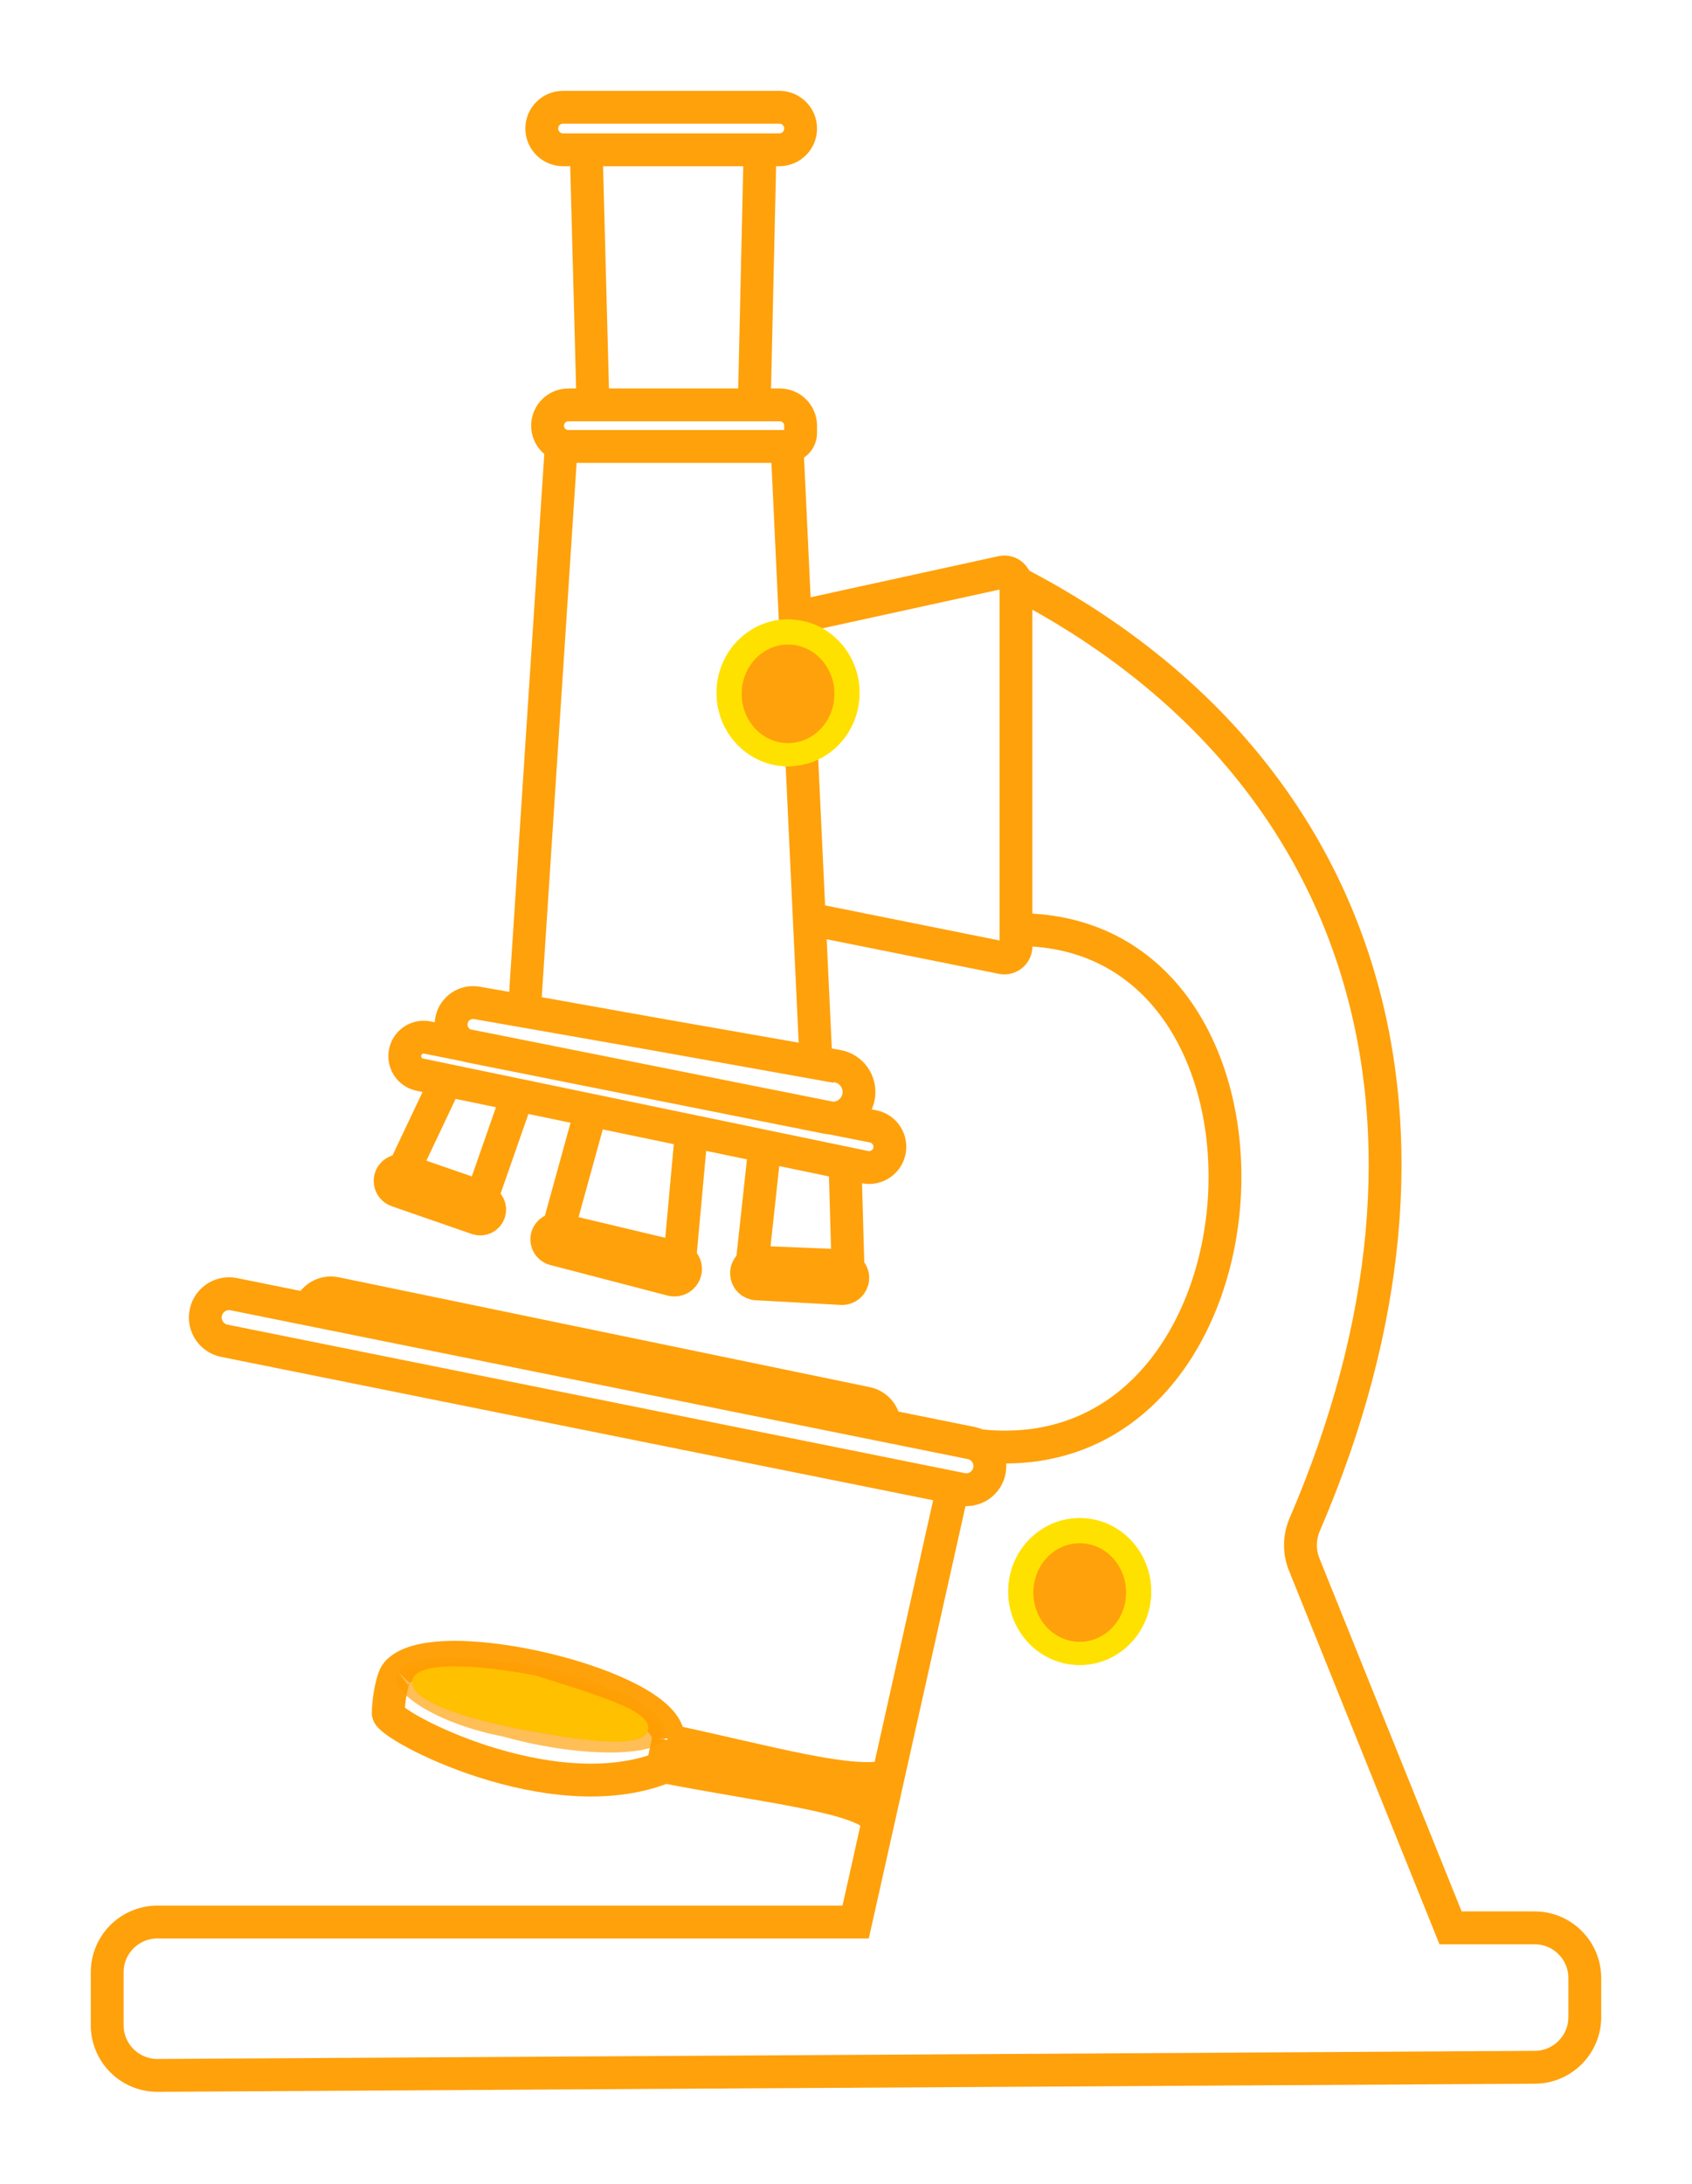 <?xml version="1.0" encoding="UTF-8"?> <svg xmlns="http://www.w3.org/2000/svg" width="876" height="1130" viewBox="0 0 876 1130" fill="none"><g filter="url(#filter0_f_126_142)"><path d="M346 899.5C346 872.5 226.5 843.5 206 865" stroke="#FFA10B" stroke-width="17"></path><path d="M206.004 865C203.071 867.249 201.003 880 201.004 886.5C201.005 893 285.5 937.5 343.504 914.5M346 900.5L343 914.5" stroke="#FFA10B" stroke-width="17"></path><path d="M526.5 301.5C709.478 396.432 764.227 582.819 675.513 788.781C672.704 795.3 672.501 802.724 675.155 809.309L751 997.5H794.5C808.859 997.5 820.5 1009.14 820.5 1023.5V1043.65C820.5 1057.95 808.952 1069.57 794.653 1069.65L81.653 1073.85C67.234 1073.93 55.5 1062.27 55.5 1047.85V1020.5C55.5 1006.14 67.141 994.5 81.5 994.5H443L493 771M527 481C681 481 664.5 765 507 748" stroke="#FFA10B" stroke-width="17"></path><path d="M303.5 77.5H291.5C285.425 77.5 280.5 72.575 280.5 66.5C280.5 60.425 285.425 55.5 291.5 55.5H403.5C409.575 55.5 414.5 60.425 414.5 66.5C414.5 72.575 409.575 77.5 403.5 77.5H393.5M303.5 77.5L307 209.5H390.5L393.5 77.5M303.5 77.5H393.5M290.5 232L271.5 523L422.5 550L418.997 475.5M407.5 231H294.25C288.313 231 283.5 226.187 283.5 220.25C283.5 214.313 288.313 209.5 294.25 209.5H403.75C409.687 209.5 414.5 214.313 414.5 220.25V224C414.5 227.866 411.366 231 407.5 231ZM407.5 231L411.661 319.5M231.5 558L209 605.5L249.5 619.5L268 566.559M268 566.559L217.364 556.048C211.961 554.926 208.55 549.566 209.822 544.197C211.037 539.065 216.097 535.816 221.269 536.846L452.064 582.822C458.037 584.011 461.828 589.923 460.417 595.847C459.071 601.502 453.472 605.06 447.781 603.879L437.5 601.745M268 566.559L306 574.447M306 574.447L289 636L352 651L358 585.242M306 574.447L358 585.242M358 585.242L396 593.13M437.5 601.745L439 655L389.5 653L396 593.13M437.5 601.745L396 593.13M160 677.49L121.028 669.628C114.001 668.211 107.256 673.077 106.385 680.192C105.603 686.573 109.866 692.479 116.169 693.748L497.87 770.559C504.543 771.902 511.026 767.529 512.28 760.838C513.511 754.274 509.24 747.939 502.693 746.618L458 737.603M160 677.49L458 737.603M160 677.49C161.692 671.574 167.659 667.963 173.684 669.209L448.596 726.055C454.072 727.188 458 732.011 458 737.603M411.661 319.5L518.718 296.092C522.46 295.274 526 298.124 526 301.954V489.675C526 493.463 522.532 496.303 518.818 495.557L418.997 475.5M411.661 319.5L418.997 475.5M253.202 627.623C254.19 625.083 252.903 622.226 250.346 621.283L209.118 606.073C206.13 604.97 202.851 606.727 202.113 609.825C201.481 612.479 202.963 615.18 205.541 616.073L247.063 630.462C249.54 631.321 252.252 630.066 253.202 627.623ZM289.517 636.219L350.547 651.053C353.766 651.835 355.647 655.181 354.643 658.337C353.722 661.232 350.697 662.9 347.757 662.134L286.979 646.297C284.221 645.579 282.557 642.773 283.248 640.008C283.941 637.237 286.741 635.545 289.517 636.219ZM441.482 661.699C441.765 658.586 439.407 655.86 436.286 655.691L392.291 653.313C389.145 653.143 386.5 655.648 386.5 658.8C386.5 661.717 388.78 664.125 391.693 664.286L435.685 666.707C438.651 666.871 441.213 664.657 441.482 661.699ZM246.877 518.907L433.506 551.634C440.938 552.937 445.879 560.052 444.505 567.471C443.127 574.912 435.929 579.789 428.507 578.308L242.692 541.233C236.52 540.002 232.526 533.985 233.787 527.819C235.019 521.795 240.821 517.845 246.877 518.907Z" stroke="#FFA10B" stroke-width="17"></path><path d="M454.5 942C449.074 929.728 396.856 924.573 343 914M460.5 919C440.668 924.285 398.513 911.765 345.5 900.5" stroke="#FFA10B" stroke-width="17"></path><path d="M335.498 895C333.61 904.966 303.013 901.067 270.998 895C238.983 888.933 211.609 879.466 213.498 869.5C215.386 859.534 245.483 860.933 277.498 867C309.998 877.5 337.387 885.034 335.498 895Z" fill="#FFD900"></path><path d="M344.503 898.5C342.614 908.466 303.5 910.5 260.5 898.5C228.485 892.433 203.114 876.966 205.003 867C206.891 857.034 232 854.5 282 862.5C335.498 878 346.391 888.534 344.503 898.5Z" fill="#FF9D01" fill-opacity="0.42"></path><ellipse cx="408" cy="358.5" rx="37" ry="38" fill="#FFE100"></ellipse><ellipse cx="559" cy="823.5" rx="37" ry="38" fill="#FFE100"></ellipse><ellipse cx="408" cy="359" rx="24" ry="25.5" fill="#FFA10B"></ellipse><ellipse cx="559" cy="824" rx="24" ry="25.5" fill="#FFA10B"></ellipse></g><path d="M346 899.5C346 872.5 226.5 843.5 206 865" stroke="#FFA10B" stroke-width="6"></path><path d="M206.004 865C203.071 867.249 201.003 880 201.004 886.5C201.005 893 285.5 937.5 343.504 914.5M346 900.5L343 914.5" stroke="#FFA10B" stroke-width="6"></path><path d="M526.5 301.5C709.478 396.432 764.227 582.819 675.513 788.781C672.704 795.3 672.501 802.724 675.155 809.309L751 997.5H794.5C808.859 997.5 820.5 1009.14 820.5 1023.5V1043.65C820.5 1057.95 808.952 1069.57 794.653 1069.65L81.653 1073.85C67.234 1073.93 55.5 1062.27 55.5 1047.85V1020.5C55.5 1006.14 67.141 994.5 81.5 994.5H443L493 771M527 481C681 481 664.5 765 507 748" stroke="#FFA10B" stroke-width="6"></path><path d="M303.5 77.5H291.5C285.425 77.5 280.5 72.575 280.5 66.5C280.5 60.425 285.425 55.5 291.5 55.5H403.5C409.575 55.5 414.5 60.425 414.5 66.5C414.5 72.575 409.575 77.5 403.5 77.5H393.5M303.5 77.5L307 209.5H390.5L393.5 77.5M303.5 77.5H393.5M290.5 232L271.5 523L422.5 550L418.997 475.5M407.5 231H294.25C288.313 231 283.5 226.187 283.5 220.25C283.5 214.313 288.313 209.5 294.25 209.5H403.75C409.687 209.5 414.5 214.313 414.5 220.25V224C414.5 227.866 411.366 231 407.5 231ZM407.5 231L411.661 319.5M231.5 558L209 605.5L249.5 619.5L268 566.559M268 566.559L217.364 556.048C211.961 554.926 208.55 549.566 209.822 544.197C211.037 539.065 216.097 535.816 221.269 536.846L452.064 582.822C458.037 584.011 461.828 589.923 460.417 595.847C459.071 601.502 453.472 605.06 447.781 603.879L437.5 601.745M268 566.559L306 574.447M306 574.447L289 636L352 651L358 585.242M306 574.447L358 585.242M358 585.242L396 593.13M437.5 601.745L439 655L389.5 653L396 593.13M437.5 601.745L396 593.13M160 677.49L121.028 669.628C114.001 668.211 107.256 673.077 106.385 680.192C105.603 686.573 109.866 692.479 116.169 693.748L497.87 770.559C504.543 771.902 511.026 767.529 512.28 760.838C513.511 754.274 509.24 747.939 502.693 746.618L458 737.603M160 677.49L458 737.603M160 677.49C161.692 671.574 167.659 667.963 173.684 669.209L448.596 726.055C454.072 727.188 458 732.011 458 737.603M411.661 319.5L518.718 296.092C522.46 295.274 526 298.124 526 301.954V489.675C526 493.463 522.532 496.303 518.818 495.557L418.997 475.5M411.661 319.5L418.997 475.5M253.202 627.623C254.19 625.083 252.903 622.226 250.346 621.283L209.118 606.073C206.13 604.97 202.851 606.727 202.113 609.825C201.481 612.479 202.963 615.18 205.541 616.073L247.063 630.462C249.54 631.321 252.252 630.066 253.202 627.623ZM289.517 636.219L350.547 651.053C353.766 651.835 355.647 655.181 354.643 658.337C353.722 661.232 350.697 662.9 347.757 662.134L286.979 646.297C284.221 645.579 282.557 642.773 283.248 640.008C283.941 637.237 286.741 635.545 289.517 636.219ZM441.482 661.699C441.765 658.586 439.407 655.86 436.286 655.691L392.291 653.313C389.145 653.143 386.5 655.648 386.5 658.8C386.5 661.717 388.78 664.125 391.693 664.286L435.685 666.707C438.651 666.871 441.213 664.657 441.482 661.699ZM246.877 518.907L433.506 551.634C440.938 552.937 445.879 560.052 444.505 567.471C443.127 574.912 435.929 579.789 428.507 578.308L242.692 541.233C236.52 540.002 232.526 533.985 233.787 527.819C235.019 521.795 240.821 517.845 246.877 518.907Z" stroke="#FFA10B" stroke-width="6"></path><path d="M454.5 942C449.074 929.728 396.856 924.573 343 914M460.5 919C440.668 924.285 398.513 911.765 345.5 900.5" stroke="#FFA10B" stroke-width="6"></path><path d="M335.498 895C333.61 904.966 303.013 901.067 270.998 895C238.983 888.933 211.609 879.466 213.498 869.5C215.386 859.534 245.483 860.933 277.498 867C309.998 877.5 337.387 885.034 335.498 895Z" fill="#FFD900"></path><path d="M344.503 898.5C342.614 908.466 303.5 910.5 260.5 898.5C228.485 892.433 203.114 876.966 205.003 867C206.891 857.034 232 854.5 282 862.5C335.498 878 346.391 888.534 344.503 898.5Z" fill="#FF9D01" fill-opacity="0.42"></path><ellipse cx="408" cy="358.5" rx="37" ry="38" fill="#FFE100"></ellipse><ellipse cx="559" cy="823.5" rx="37" ry="38" fill="#FFE100"></ellipse><ellipse cx="408" cy="359" rx="24" ry="25.5" fill="#FFA10B"></ellipse><ellipse cx="559" cy="824" rx="24" ry="25.5" fill="#FFA10B"></ellipse><defs><filter id="filter0_f_126_142" x="0" y="0" width="876" height="1129.35" filterUnits="userSpaceOnUse" color-interpolation-filters="sRGB"><feFlood flood-opacity="0" result="BackgroundImageFix"></feFlood><feBlend mode="normal" in="SourceGraphic" in2="BackgroundImageFix" result="shape"></feBlend><feGaussianBlur stdDeviation="23.5" result="effect1_foregroundBlur_126_142"></feGaussianBlur></filter></defs></svg> 